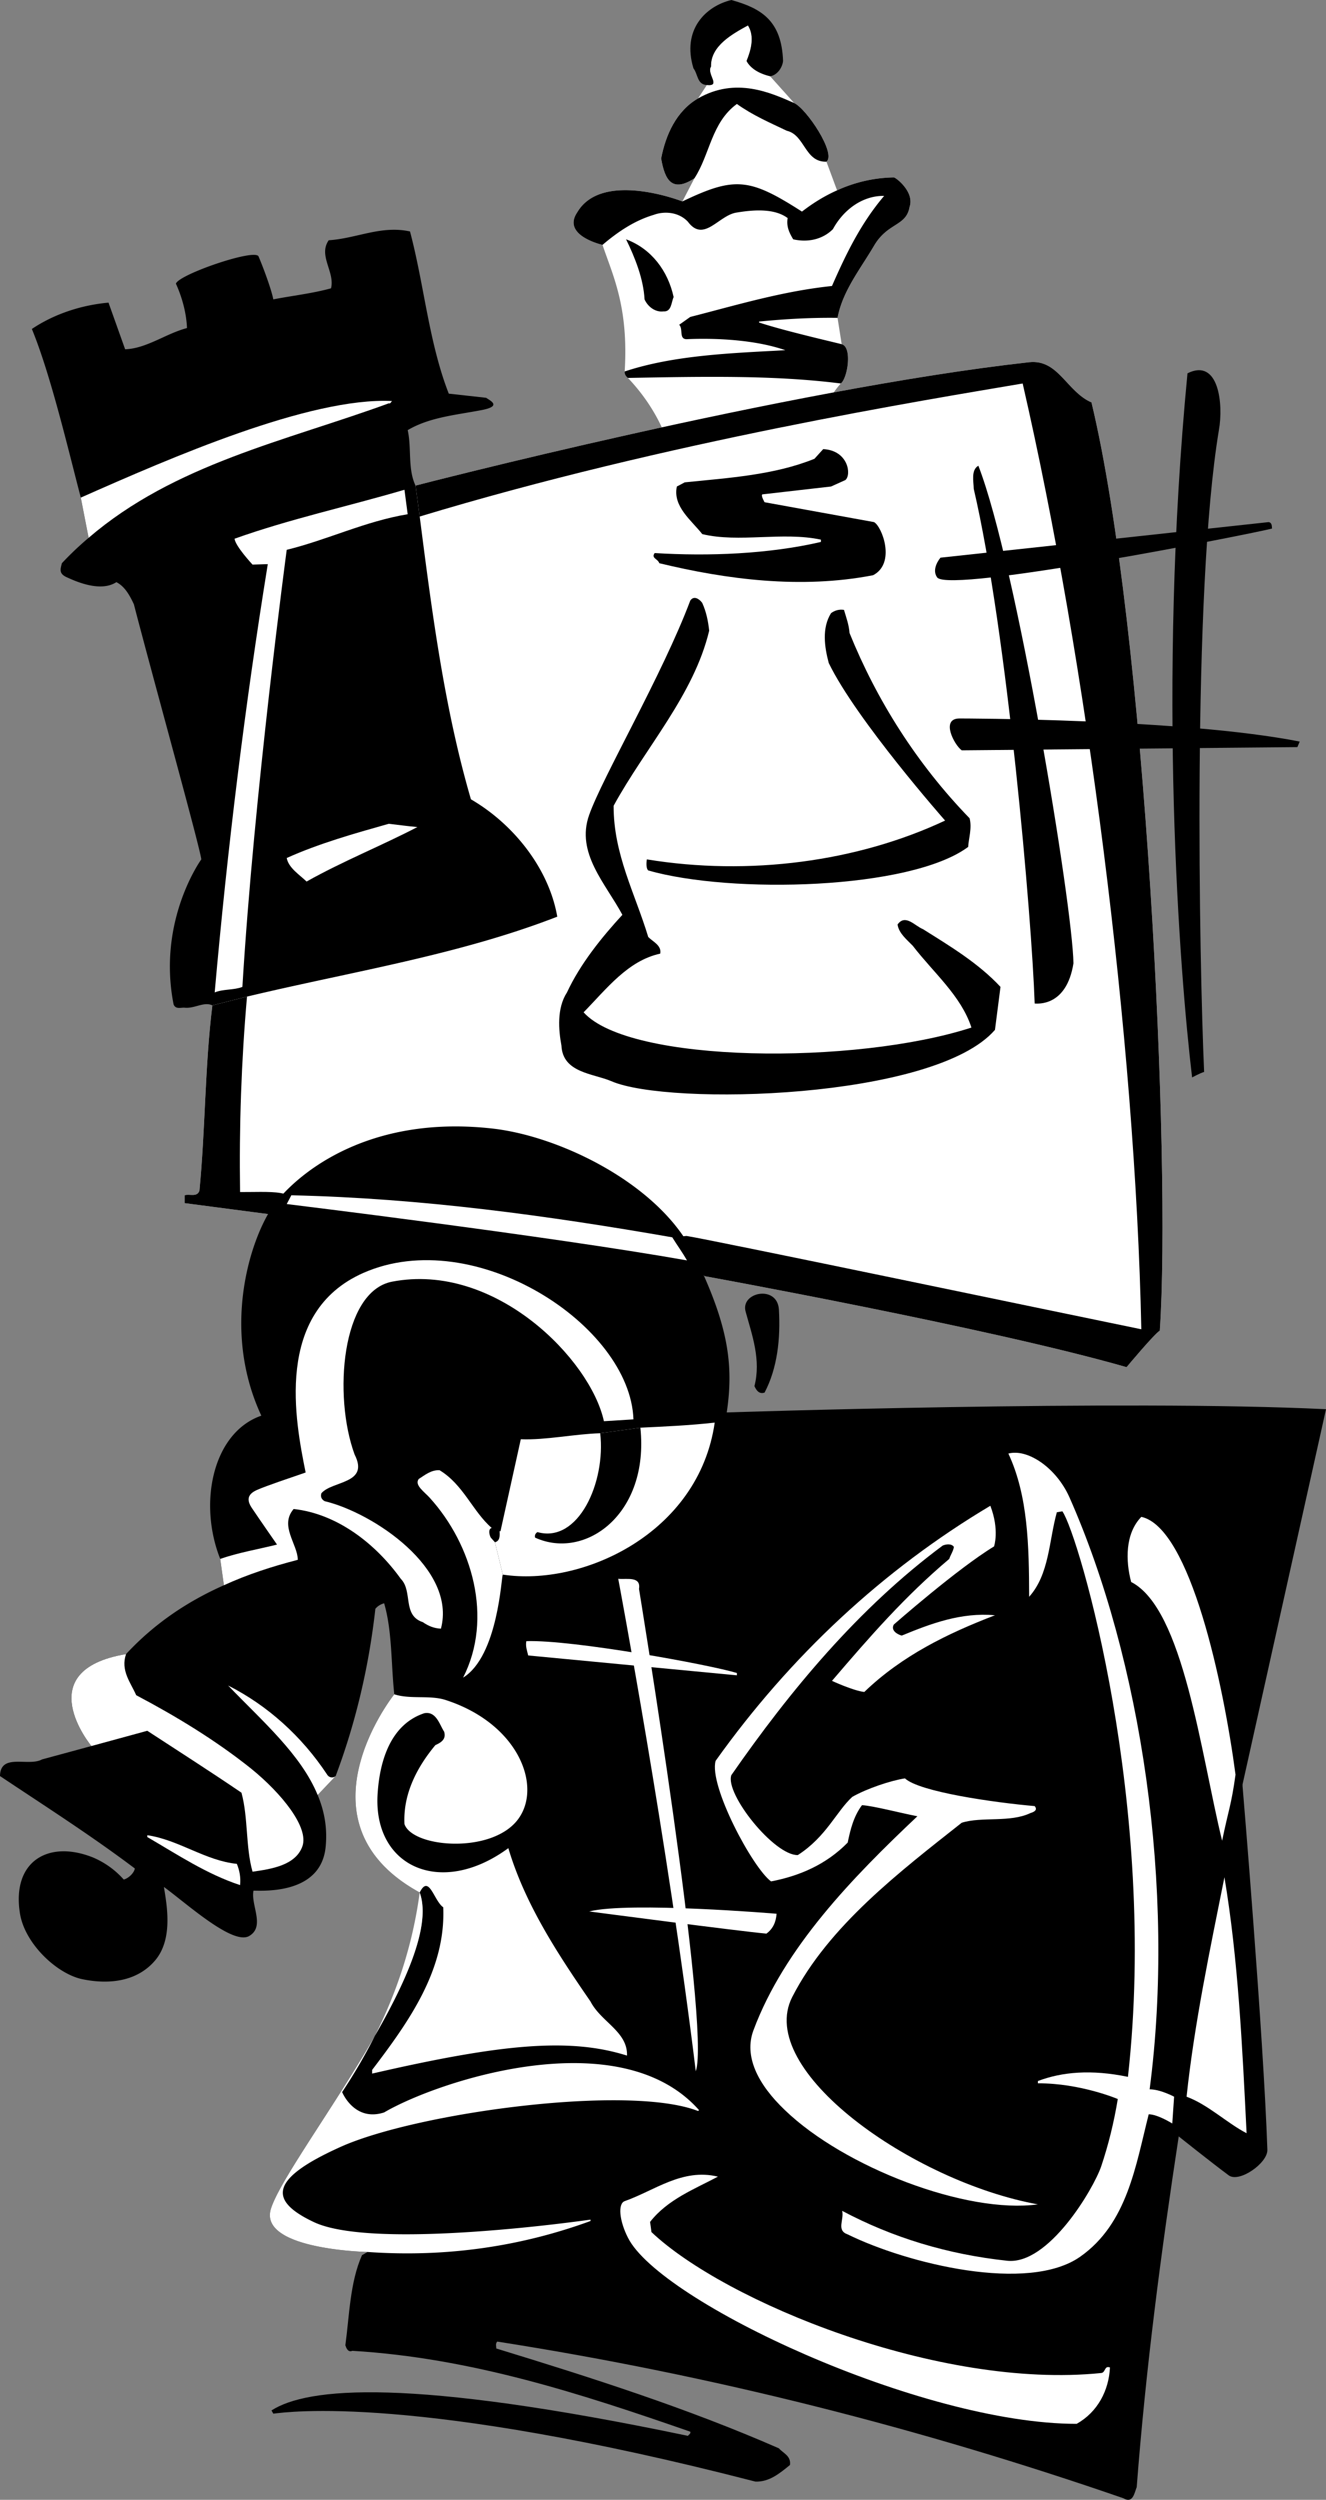 <svg width="382.932" height="721.395" viewBox="0 0 287.199 541.046" xmlns="http://www.w3.org/2000/svg"><rect x="0" y="0" width="287.199" height="541.046" fill="#808080" stroke="none"/><path style="fill:#fff;fill-opacity:1;fill-rule:nonzero;stroke:none" d="M107.824 390.074s80.676-20.906 132.903-26.699c6.34-.68 8.074 6.324 13.5 8.7C266 421 271.5 536.5 269.023 572.976c-1.125.625-7.199 7.898-7.199 7.898-29.523-8.477-91.398-19.7-91.398-19.7l-3.801-3.402c-29.793-5.273-86.7-12.199-86.7-12.199l-3.8 2.2-18.3-2.399v-1.7c.976-.374 2.675.524 3.198-1 1.278-13.175 1.176-26.976 2.801-40.1l.5-2.802c2.778-31.375 6.574-62.273 11.5-92.699l-3.3.102s-3.723-3.977-3.899-5.602c11.977-4.273 24.477-6.972 36.8-10.597l2.4-.903" transform="translate(-17.824 -284.977)"/><path style="fill:#000;fill-opacity:1;fill-rule:nonzero;stroke:none" d="m97.426 772.375-1.2.7c-2.624 5.925-2.726 13.124-3.601 19.5.176.527.574 1.624 1.5 1.198 25.773 1.528 49.676 9.329 73.2 17.5.175.426-.325.625-.5.903-60.657-12.676-82.427-10.477-90.2-5.5l.398.699c3.079-.375 30.79-4.293 104.403 14.7 2.972.124 5.273-1.774 7.5-3.598.273-1.977-1.528-2.579-2.403-3.602-19.824-8.676-40.523-15.273-61.199-21.602-.023-.472-.222-1.074.2-1.5 46.874 7.329 91.976 18.829 135.601 33.903 2.074 1.222 2.375-1.074 2.898-2.403 1.977-25.773 5.278-50.875 9.102-75.898l1.7-8.602c1.675-15.773 5.073-31.875 8.198-47.5l3.903-20 18.097-81.296c-43.972-2.145-129.796.699-129.796.699l-2.602 2.199c-5.625.625-10.824.844-16.102 1.102l-8.699 1.199c-5.625.168-11.824 1.523-17.199 1.3l-4.398 19.899h-.204c.079 1.023.079 2.125-1 2.398 0 0-13.222 71.028-27.597 153.602m89.097-204c.375 6.324-.324 12.727-3.097 18-1.227.426-1.824-.574-2.2-1.398 1.473-5.676-.527-11.079-1.902-16.102-1.215-4.227 6.832-5.898 7.2-.5" transform="translate(-17.824 -284.977)"/><path style="fill:#fff;fill-opacity:1;fill-rule:nonzero;stroke:none" d="M168.523 733.273c-6.023-49.441-16.796-106.597-16.796-106.597 1.671.222 4.972-.676 4.5 2.199 0 0 15.605 94.957 12.296 104.398" transform="translate(-17.824 -284.977)"/><path style="fill:#fff;fill-opacity:1;fill-rule:nonzero;stroke:none" d="M183.824 703.477c1.477-1.079 2.074-2.579 2.2-4.301 0 0-31.856-2.676-40.598-.5 0 0 32.875 4.324 38.398 4.8m-6.398-55.902v-.5c-5.727-1.773-35.594-7.242-45.602-6.898-.222 1.125.176 2.125.403 3.097l45.199 4.301" transform="translate(-17.824 -284.977)"/><path style="fill:#000;fill-opacity:1;fill-rule:nonzero;stroke:none" d="M145.727 765.676c-14.829 5.426-31.028 7.926-48.301 6.699 0 0-23.778-.484-20.903-9.398 3.512-11.008 37.922-52.61 32.204-68.403-27.676-15.152-5.5-42.898-5.5-42.898s21.273-7.676 33.296 15.8c4.047 7.993-8.597 17.5-8.597 17.5 5.574 19.024 23.972 46.422 41.3 56.7 0 0 11.672 10.222-23.5 24" transform="translate(-17.824 -284.977)"/><path style="fill:#fff;fill-opacity:1;fill-rule:nonzero;stroke:none" d="M76.523 762.977c3.512-11.008 37.922-52.61 32.204-68.403-27.676-15.152-5.5-42.898-5.5-42.898 3.375 1.125 7.605.152 11 1.199 16.773 5.375 21.597 20.203 14.898 26.898-6.383 6.383-22.016 4.872-23.7 0-.323-6.472 2.677-12.273 6.7-17.097 1.273-.574 2.375-1.278 1.898-2.903-1.023-1.574-1.722-4.472-4.296-4-7.329 2.426-9.625 10.329-10.102 17.204-1.18 15.976 13.625 22.773 28.3 12C131.5 697 138.5 707.699 145.728 718.176c2.273 4.426 8.074 6.523 7.898 11.699-12.324-3.875-26.875-2.625-55.2 3.898v-.796c7.973-10.477 15.973-21.676 15.4-35.204-2.024-1.375-3.075-7.273-5.098-3.199-2.125 15.926-8.125 30.125-16.801 43.2 0 0 2.629 6.5 9.097 4.402 11.579-6.785 50.977-19.926 68.204-.5l-.204.199c-15.023-5.875-60.793.344-77.296 7.7-15.477 6.925-15.844 11.628-6 16.3 13.097 6.3 60-.5 60-.5v.3c-14.829 5.427-31.028 7.927-48.301 6.7 0 0-23.778-.484-20.903-9.398m108.101-461.5c-2.023-.477-4.125-1.477-5.102-3.301.977-2.375 1.778-5.375.301-7.7-3.324 1.825-8.125 4.422-8 8.899-1.023 1.625 2.278 4.324-.898 4l-1.903 2.898c-4.722 2.727-7.023 7.926-8 13 .801 4.707 2.372 7.434 7.204 4.301l-2.602 5s-17.418-6.844-22.8 2.403c-3.356 5.02 5.5 7 5.5 7 2.175 6.523 5.675 13.324 4.8 27.398l.7 1.398c10.777 11.329 10.6 23.5 10.6 23.5-1.124 15.329-4.8 14.403-4.8 14.403l7.7 10.3C161.3 431 148.3 453.2 145.424 461.376c-2.925 8.227 3.575 14.824 7.2 21.602-4.523 4.921-9.125 10.625-12 16.796-2.227 3.426-1.824 8.125-1.2 11.5.274 5.926 6.876 6.028 10.802 7.704 12.3 5.398 70.043 3.988 83.097-11.102l1.2-9.3c-4.825-5.177-11.024-8.876-16.797-12.5 1.171-10.376 9.796-17.802 9.796-17.802.079-1.773.875-4.074.301-6.199-11.426-11.773-20.125-25.574-26-40.097-.125-1.778-.722-3.375-1.199-5l6.3-7.5c5.005-2.602 1.91-10.61.2-11.5 0 0-7.324-2.176-6.2-9.102 1.356-1.129.65-6.402-4.8-6.7 0 0-2.824-6.675 3.8-14.198 1.473-1.079 2.544-7.875.2-8.5l-.898-5.704c1.074-5.773 4.875-10.472 7.898-15.597 2.977-5.074 6.977-4.176 7.7-8.403 1.128-3.265-2.977-6.378-3.4-6.398a30.704 30.704 0 0 0-12.3 2.8l-2.3-6.198c2.175-1.778-4.325-11.477-7-12.704l-5.2-5.796" transform="translate(-17.824 -284.977)"/><path style="fill:#000;fill-opacity:1;fill-rule:nonzero;stroke:none" d="M187.426 298.176c-.125 1.426-1.324 3.125-2.801 3.3-2.023-.476-4.125-1.476-5.102-3.3.977-2.375 1.778-5.375.301-7.7-3.324 1.825-8.125 4.422-8 8.899-1.023 1.625 2.278 4.324-.898 4-2.125-.074-1.926-2.375-2.903-3.602-2.566-8.386 2.66-13.46 8.204-14.796 6.468 1.796 10.898 4.453 11.199 13.199m9.398 21.801c-4.722.125-4.625-5.778-8.597-6.704-3.727-1.773-7.426-3.375-10.801-5.796-5.528 4.023-5.824 10.921-9.2 16.097-4.831 3.133-6.402.406-7.203-4.3.977-5.075 3.278-10.274 8-13 8.184-4.688 15.72-1.22 20.801 1 2.676 1.226 9.176 10.925 7 12.703" transform="translate(-17.824 -284.977)"/><path style="fill:#000;fill-opacity:1;fill-rule:nonzero;stroke:none" d="M214.824 329.773c-.722 4.227-4.722 3.329-7.699 8.403-3.023 5.125-6.824 9.824-7.898 15.597-5.528-.074-11.227.227-17 .801v.2c5.171 1.726 15.64 4.124 17.898 4.703 2.344.625 1.273 7.421-.2 8.5-14.726-1.875-30.726-1.477-46.1-1.204-.427-.375-.723-.773-.7-1.398 10.773-3.574 23.375-3.977 34.8-4.602-6.226-2.171-14.527-2.671-21.1-2.398-2.126.227-.927-2.176-1.9-3.102l2.4-1.699C177.397 351 187.3 348 198.022 346.875c2.977-6.773 6.176-13.477 11.301-19.5-4.722-.074-8.824 3.023-11.097 7.2-2.227 2.226-5.426 2.925-8.602 2.198-.824-1.375-1.523-2.773-1.2-4.597-2.925-2.176-7.527-1.778-11-1.2-3.925.524-7.124 6.626-10.6 2-1.927-2.078-5.024-2.374-7.4-1.5-4.124 1.223-7.726 3.626-11.1 6.5 0 0-8.856-1.98-5.5-7 5.382-9.246 22.8-2.402 22.8-2.402 11.363-5.441 14.543-5.074 25.898 2.2 2.364-1.829 4.887-3.391 7.602-4.598a30.704 30.704 0 0 1 12.3-2.801c.423.02 4.528 3.133 3.4 6.398" transform="translate(-17.824 -284.977)"/><path style="fill:#000;fill-opacity:1;fill-rule:nonzero;stroke:none" d="M163.727 349.273c-.528 1.125-.426 3.227-2.204 3.102-1.824.227-3.421-1.074-4.097-2.602-.227-4.472-2.125-9.171-4-13 5.472 2.028 9.074 6.829 10.3 12.5m37.2 39.602-3.102 1.398-14.898 1.704c-.324.324.5 1.699.5 1.699l23.699 4.3c1.71.891 4.805 8.899-.2 11.5-15.624 3.024-31.726.922-46.3-2.601-.324-.977-1.824-1.074-1-2.2 11.676.723 24.676.223 36-2.402v-.5c-8.324-1.773-17.727.727-25.7-1.199-2.323-2.972-6.425-5.972-5.5-10.3l1.7-.899c9.574-.977 19.375-1.574 28.102-5.102l1.898-2.097c5.45.297 6.156 5.57 4.8 6.699m-29.499 32.602c-3.324 13.921-13.824 25.324-20.7 37.898-.027 10.523 4.672 19.023 7.5 28.398.876.926 2.973 1.829 2.598 3.602-7.023 1.523-11.625 7.625-16.597 12.7 9.941 11.093 58.941 11.425 84 3.3C226 500.5 220 495.5 215.523 489.675c-1.222-1.277-3.023-2.675-3.296-4.6 1.671-2.376 3.773.323 5.5 1 5.773 3.624 11.972 7.323 16.796 12.5l-1.199 9.3c-13.054 15.09-70.797 16.5-83.097 11.102-3.926-1.676-10.528-1.778-10.801-7.704-.625-3.375-1.028-8.074 1.199-11.5 2.875-6.171 7.477-11.875 12-16.796-3.625-6.778-10.125-13.375-7.2-21.602 2.876-8.176 15.876-30.375 21.9-46.398.777-1.176 1.976-.375 2.6.5.876 1.921 1.274 3.921 1.5 6" transform="translate(-17.824 -284.977)"/><path style="fill:#000;fill-opacity:1;fill-rule:nonzero;stroke:none" d="M201.824 421.977c5.875 14.523 14.574 28.324 26 40.097.574 2.125-.222 4.426-.3 6.2-12.528 9.292-51.364 10.214-69.297 5.101-.625-.574-.301-2.398-.301-2.398 22.176 3.625 45.574.523 64.597-8.403 0 0-19.222-21.773-25.199-34.097-.926-3.477-1.523-7.579.5-10.801.778-.574 1.778-.875 2.801-.7.477 1.626 1.074 3.223 1.2 5" transform="translate(-17.824 -284.977)"/><path style="fill:#000;fill-opacity:1;fill-rule:nonzero;stroke:none" d="M79.926 545.574s56.906 6.926 86.699 12.2l3.8 3.402s61.876 11.222 91.4 19.699c0 0 6.073-7.273 7.198-7.898C271.5 536.5 266 421 254.227 372.074c-5.426-2.375-7.16-9.379-13.5-8.699-52.227 5.793-132.903 26.7-132.903 26.7l.903 6.698C162.5 380.5 218.602 371.5 239.324 367.977c13.883 60.414 24.39 141.73 25.7 204.699-16.344-3.34-92.126-19.16-98.5-20.2l-3.098.297c-26.824-4.671-54.324-8.472-82.5-9.097l-2.403-.5c-2.222-.375-6.125-.176-8.699-.2-.222-14.078.278-28.476 1.5-42.3l-7.5 1.898c-1.625 13.125-1.523 26.926-2.8 40.102-.524 1.523-2.223.625-3.2 1v1.699l18.301 2.398 3.8-2.199m201.899-167.5c1.008-5.574-.008-15.683-6.8-12.3-6.524 67.726-1.723 129.624 1 152.402 0 0 1.578-.875 2.601-1.2-1.023-23.078-2.625-103.976 3.2-138.902" transform="translate(-17.824 -284.977)"/><path style="fill:#000;fill-opacity:1;fill-rule:nonzero;stroke:none" d="M229.727 385.773c-1.625.926-1.028 3.426-1 5C236 422 241.3 483.7 241.926 502.176c.676.023 6.906.656 8.398-8.7C250.168 481.169 238 407 229.727 385.774" transform="translate(-17.824 -284.977)"/><path style="fill:#000;fill-opacity:1;fill-rule:nonzero;stroke:none" d="M226.125 447.375c-1.625-1.176-4.625-6.875-.5-6.898 0 0 48.375.023 73.7 5l-.5 1.199-72.7.699m-5.301-37.398c-1.023-1.375-.222-3.176.7-4.301l71.101-7.7c.676.126.676.825.7 1.399-4.325 1.125-69.524 14.023-72.5 10.602m35.499 388.597c-35.156 3.594-81.523-15.472-97.398-30.5l-.301-2.199c3.773-4.875 9.773-7.176 14.7-9.8 0 0 20.288-9.177 14.5-14.4-6.067-5.394-8.919-11.679-6.802-17.3 6.676-17.875 21.477-33.074 35.5-46.3-3.71-.716-9.625-2.274-12-2.4-1.824 2.427-2.523 5.325-3.097 8.098C196.8 688.5 191 691 184.824 692.176c-4.023-2.977-13.523-20.778-12-26.102 16.176-22.676 36.278-41.375 59.5-55.199 0 0 .078-10.008 3.903-11.3 8.972-2.973 28.796 13.698 28.796 13.698 10.622 2.34 17.809 36.227 20.403 55.801l1.5 2.2s4.547 53.87 5.398 79c.07 2.898-6.156 7.226-8.398 5.5-3.473-2.56-10.801-8.399-10.801-8.399l-1.398-2.8s-3.125-1.973-5.102-2c-2.824 11.124-4.625 23.624-14.8 30.8 0 0-6.223 11.824 4.5 25.2" transform="translate(-17.824 -284.977)"/><path style="fill:#fff;fill-opacity:1;fill-rule:nonzero;stroke:none" d="M249.426 608.977C265 644.102 272.5 693.832 266.824 737.176c2.309-.008 5.301 1.597 5.301 1.597l-.398 5.801s-3.125-1.972-5.102-2c-2.824 11.125-4.625 23.625-14.8 30.801-11.31 7.992-37.536 1.52-50.4-4.8-2.527-.876-.726-3.177-1.198-5.098 10.972 5.824 22.875 9.421 35.699 10.796 8.972 1.012 18.73-15.539 20.398-20.398 1.574-4.676 2.778-9.574 3.602-14.602 0 0-8.094-3.441-17.301-3.398v-.5c5.273-1.977 11.543-2.543 19.5-.898 6.574-58.477-10.625-117.278-14.2-122.403l-1.198.2c-1.727 6.226-1.625 13.425-6 18.3-.028-10.972-.227-21.875-4.5-31 4.113-1.101 10.312 2.989 13.199 9.403" transform="translate(-17.824 -284.977)"/><path style="fill:#fff;fill-opacity:1;fill-rule:nonzero;stroke:none" d="M233.125 619.676c-7.957 4.824-21.7 16.898-21.7 16.898-.726 1.227.677 2.125 1.7 2.403 6.273-2.579 12.875-5.079 20.2-4.403-10.223 3.926-20.126 8.727-28.302 16.602-2.421-.278-7-2.403-7-2.403 8.278-9.671 15.778-18.273 25.403-26.398.273-.875.875-1.676 1-2.602-.528-.773-1.727-.574-2.403-.296C203.801 633 189 650.8 176.227 669.176c-1.426 4.023 9.273 17.426 14.398 17.3 6.176-3.976 8.348-9.445 11.8-12.601 3.216-1.824 8.325-3.52 11.4-4 3.12 2.922 19.277 5.227 28.1 6 .774.926-.323 1.324-.902 1.5-4.421 2.125-10.523.727-14.898 2.102-13.324 10.523-28.824 22.324-36.7 37.699-8.132 15.828 26.075 39.992 53.2 44.898-15.445 2.133-41.938-8.011-54.8-20.398-5.876-5.598-8.919-11.68-6.802-17.301 6.676-17.875 21.477-33.074 35.5-46.3-3.71-.716-9.625-2.274-12-2.4-1.824 2.427-2.523 5.325-3.097 8.098C196.8 688.5 191 691 184.824 692.176c-4.023-2.977-13.523-20.778-12-26.102 16.176-22.676 36.278-41.375 59.5-55.199 2.02 5.27.801 8.8.801 8.8m52.301 49.399c-.93 6.676-1.528 7.625-2.903 14.301-4.625-18.875-8.355-50.207-19.699-56-1.222-4.574-1.324-10.477 2.2-14.102 10.62 2.34 17.808 36.227 20.402 55.801m2.398 77.602c-4.222-2.176-8.324-6.176-13-7.903 1.676-15.773 5.074-31.875 8.2-47.5 2.976 17.727 3.874 36.625 4.8 55.403m-114.5 9.398c-4.926 2.625-10.926 4.926-14.699 9.801l.3 2.2c15.876 15.027 62.243 34.093 97.4 30.5.976-.075.675-1.677 1.902-1.2-.227 4.926-2.625 9.625-7.204 12.2-33.695.027-90.304-26.442-97.199-40.302-1.87-3.668-2.21-7.347-.699-7.898 6.477-2.273 12.477-7.176 20.2-5.3" transform="translate(-17.824 -284.977)"/><path style="fill:#000;fill-opacity:1;fill-rule:nonzero;stroke:none" d="M37.023 401.375a69.19 69.19 0 0 0-5.796 5.5c-.329 1.324-.727 2.293 1.199 3.102 1.875.855 7.176 3.222 10.597 1 1.875.921 2.977 3.023 3.801 4.796 4.074 15.727 14.278 52.426 14.602 55.204 0 0-9.594 13.191-6 31.398.472 1.125 1.574.625 2.398.7 2.176.226 4.176-1.376 6-.5l7.5-1.9c22.477-5.374 45.778-8.976 67.2-17.3-1.825-10.477-9.524-20.074-18.7-25.398-5.722-19.579-8.426-40.375-11.097-61.204l-.903-6.699c-1.722-3.574-.824-8.176-1.699-12 4.676-2.773 10.375-3.273 15.8-4.3 4.766-.864 2.106-2.051 1.2-2.7l-8.102-.898c-4.324-11.074-5.324-23.574-8.398-35.102-6.227-1.375-11.625 1.528-17.602 1.903-2.324 3.324 1.375 6.824.5 10.398-4.023 1.125-8.625 1.625-12.5 2.398-.523-2.574-2.421-7.472-3.199-9.296-.758-1.778-17.324 3.921-17.898 5.898 1.375 3.023 2.273 6.426 2.398 9.602-4.625 1.222-8.722 4.421-13.398 4.597l-3.602-10.097c-5.824.523-11.722 2.421-16.597 5.699 4.105 9.992 7.875 26.125 10.597 36.5l1.7 8.699" transform="translate(-17.824 -284.977)"/><path style="fill:#fff;fill-opacity:1;fill-rule:nonzero;stroke:none" d="M35.324 392.676c19.375-8.574 49.574-21.778 67.403-20.903-.227.227-.329.625-.704.5-22.332 8.157-46.359 13.106-65 29.102l-1.699-8.7m72.903 71.302c-7.727 4.023-16.227 7.421-24 11.796-1.528-1.472-3.926-2.972-4.301-5.097 7.074-3.176 14.574-5.278 22.097-7.403 2.079.227 4.079.528 6.204.704" transform="translate(-17.824 -284.977)"/><path style="fill:#000;fill-opacity:1;fill-rule:nonzero;stroke:none" d="M37.625 662.875S24 646.5 45.125 642.977c6.23-6.711 13.426-11.457 21.2-14.903l-.802-5.699c-4.82-12.125-1.593-27.363 8.903-31-9.258-19.875-1.594-40.543 3.398-46.5 6.125-7.383 21.356-18.605 47-15.602 14.774 1.778 36.008 12.227 43.301 27.204 7.375 15.023 8.676 23.722 7.102 34.199 0 0-4.227 39.824-46.204 36.8 0 0-4.152 19.278-10.097 24.297-.801.602-15.7-.097-15.7-.097-.726-6.574-.425-13.574-2.203-19.7-.722.223-1.324.524-1.898 1.2-1.426 12.722-4.324 24.824-8.602 36.199l-3.898 4.102c1.48 3.527 2.168 7.332 1.7 11.5-1.177 9.863-13.04 9.222-15.598 9.199-.625 3.125 2.574 7.722-.903 9.8-3.523 2.126-13.523-6.976-18.5-10.601.676 4.125 1.977 11.324-1.898 15.898-3.926 4.625-10.028 5.227-15.602 4.102-5.625-1.074-12.722-7.773-13.699-14.398-1.719-11.168 6.172-15.82 15.8-12a18.6 18.6 0 0 1 6.7 4.796c1.074-.273 2.273-1.472 2.398-2.398-9.523-7.176-19.722-13.676-29.199-20 .074-5.074 6.176-1.977 9.102-3.602l10.699-2.898" transform="translate(-17.824 -284.977)"/><path style="fill:#fff;fill-opacity:1;fill-rule:nonzero;stroke:none" d="M126.727 625.773c-.317.297-.98 17.61-8.602 22.301 6.574-12.875 1.977-28.773-7.2-38.898-1.124-1.278-3.425-2.778-2.402-4.102 1.375-.875 2.676-1.972 4.5-1.898 5.176 3.125 7.176 8.926 11.301 12.5-.824.222-.523 1.523-.199 2.097l.898 1 1.704 7m-57.602 62.602c.574 1.426.875 2.926.7 4.602-7.223-2.375-13.524-6.579-20.098-10.403v-.398c6.875 1.023 12.574 5.523 19.398 6.199" transform="translate(-17.824 -284.977)"/><path style="fill:#fff;fill-opacity:1;fill-rule:nonzero;stroke:none" d="M66.324 628.074c5.102-2.336 10.477-4.078 16-5.5-.023-3.375-4.023-7.375-.898-11 9.375 1.028 17.676 7.426 23.199 15.102 2.676 2.722.273 7.926 4.8 9.398 1.177.824 2.376 1.324 3.9 1.403 3.425-12.977-14.626-25.079-25.2-27.602-.625-.375-.926-.875-.7-1.7 2.376-2.777 10.473-1.976 7.2-8.402-4.648-12.683-2.848-35.253 8.102-37.398 22.343-4.32 43.023 16.875 45.898 30.2l6.398-.4c-.703-20.405-34.433-42.288-58.5-31.698-19.468 8.593-14.683 32.332-12.5 43.199-3.523 1.222-8.39 2.824-10.597 3.8-2.258 1.024-2.09 2.43-.903 4.098 1.141 1.719 5.301 7.7 5.301 7.7-4.125 1.027-8.324 1.726-12.3 3.101l.8 5.7m-28.699 34.8 12.102-3.3c6.773 4.425 13.671 8.823 20.398 13.402 1.477 5.421.875 11.722 2.398 17.097 4.079-.574 9.329-1.375 10.801-5.5 1.438-4.105-4.488-11.433-11.097-16.8-7.727-6.172-16.329-11.376-24.903-15.899-1.222-2.773-3.426-5.375-2.199-8.898-21.125 3.523-7.5 19.898-7.5 19.898m52.898 6.5c-.625.523-1.523.324-1.898-.398-5.426-8.176-12.824-14.875-21.398-19.204 7.386 7.688 15.785 14.918 19.398 23.704l3.898-4.102" transform="translate(-17.824 -284.977)"/><path style="fill:#fff;fill-opacity:1;fill-rule:nonzero;stroke:none" d="M125.023 618.773c1.079-.273 1.079-1.375 1-2.398h.204l4.398-19.898c5.375.222 11.574-1.133 17.2-1.301l8.698-1.2c5.278-.257 10.477-.476 16.102-1.101-3.46 24.066-28.797 35.54-45.898 32.898l-1.704-7" transform="translate(-17.824 -284.977)"/><path style="fill:#000;fill-opacity:1;fill-rule:nonzero;stroke:none" d="M147.824 595.176c1.227 10.613-4.722 23.898-13.597 21.398-.528.324-.625.824-.5 1.2 10.82 4.94 24.773-5.055 22.796-23.797l-8.699 1.199" transform="translate(-17.824 -284.977)"/><path style="fill:#fff;fill-opacity:1;fill-rule:nonzero;stroke:none" d="M106.125 396.273c-9.227 1.528-17.324 5.528-26.2 7.704 0 0-7.093 52.855-9.6 94.597-1.825.727-4.126.426-6 1.2 2.777-31.376 6.573-62.274 11.5-92.7l-3.302.102s-3.722-3.977-3.898-5.602c11.977-4.273 24.477-6.972 36.8-10.597l.7 5.296m57.301 156.5c1.074 1.727 2.176 3.227 3.199 5-29.793-5.273-86.7-12.199-86.7-12.199l1-1.898c28.177.625 55.677 4.426 82.5 9.097" transform="translate(-17.824 -284.977)"/></svg>
